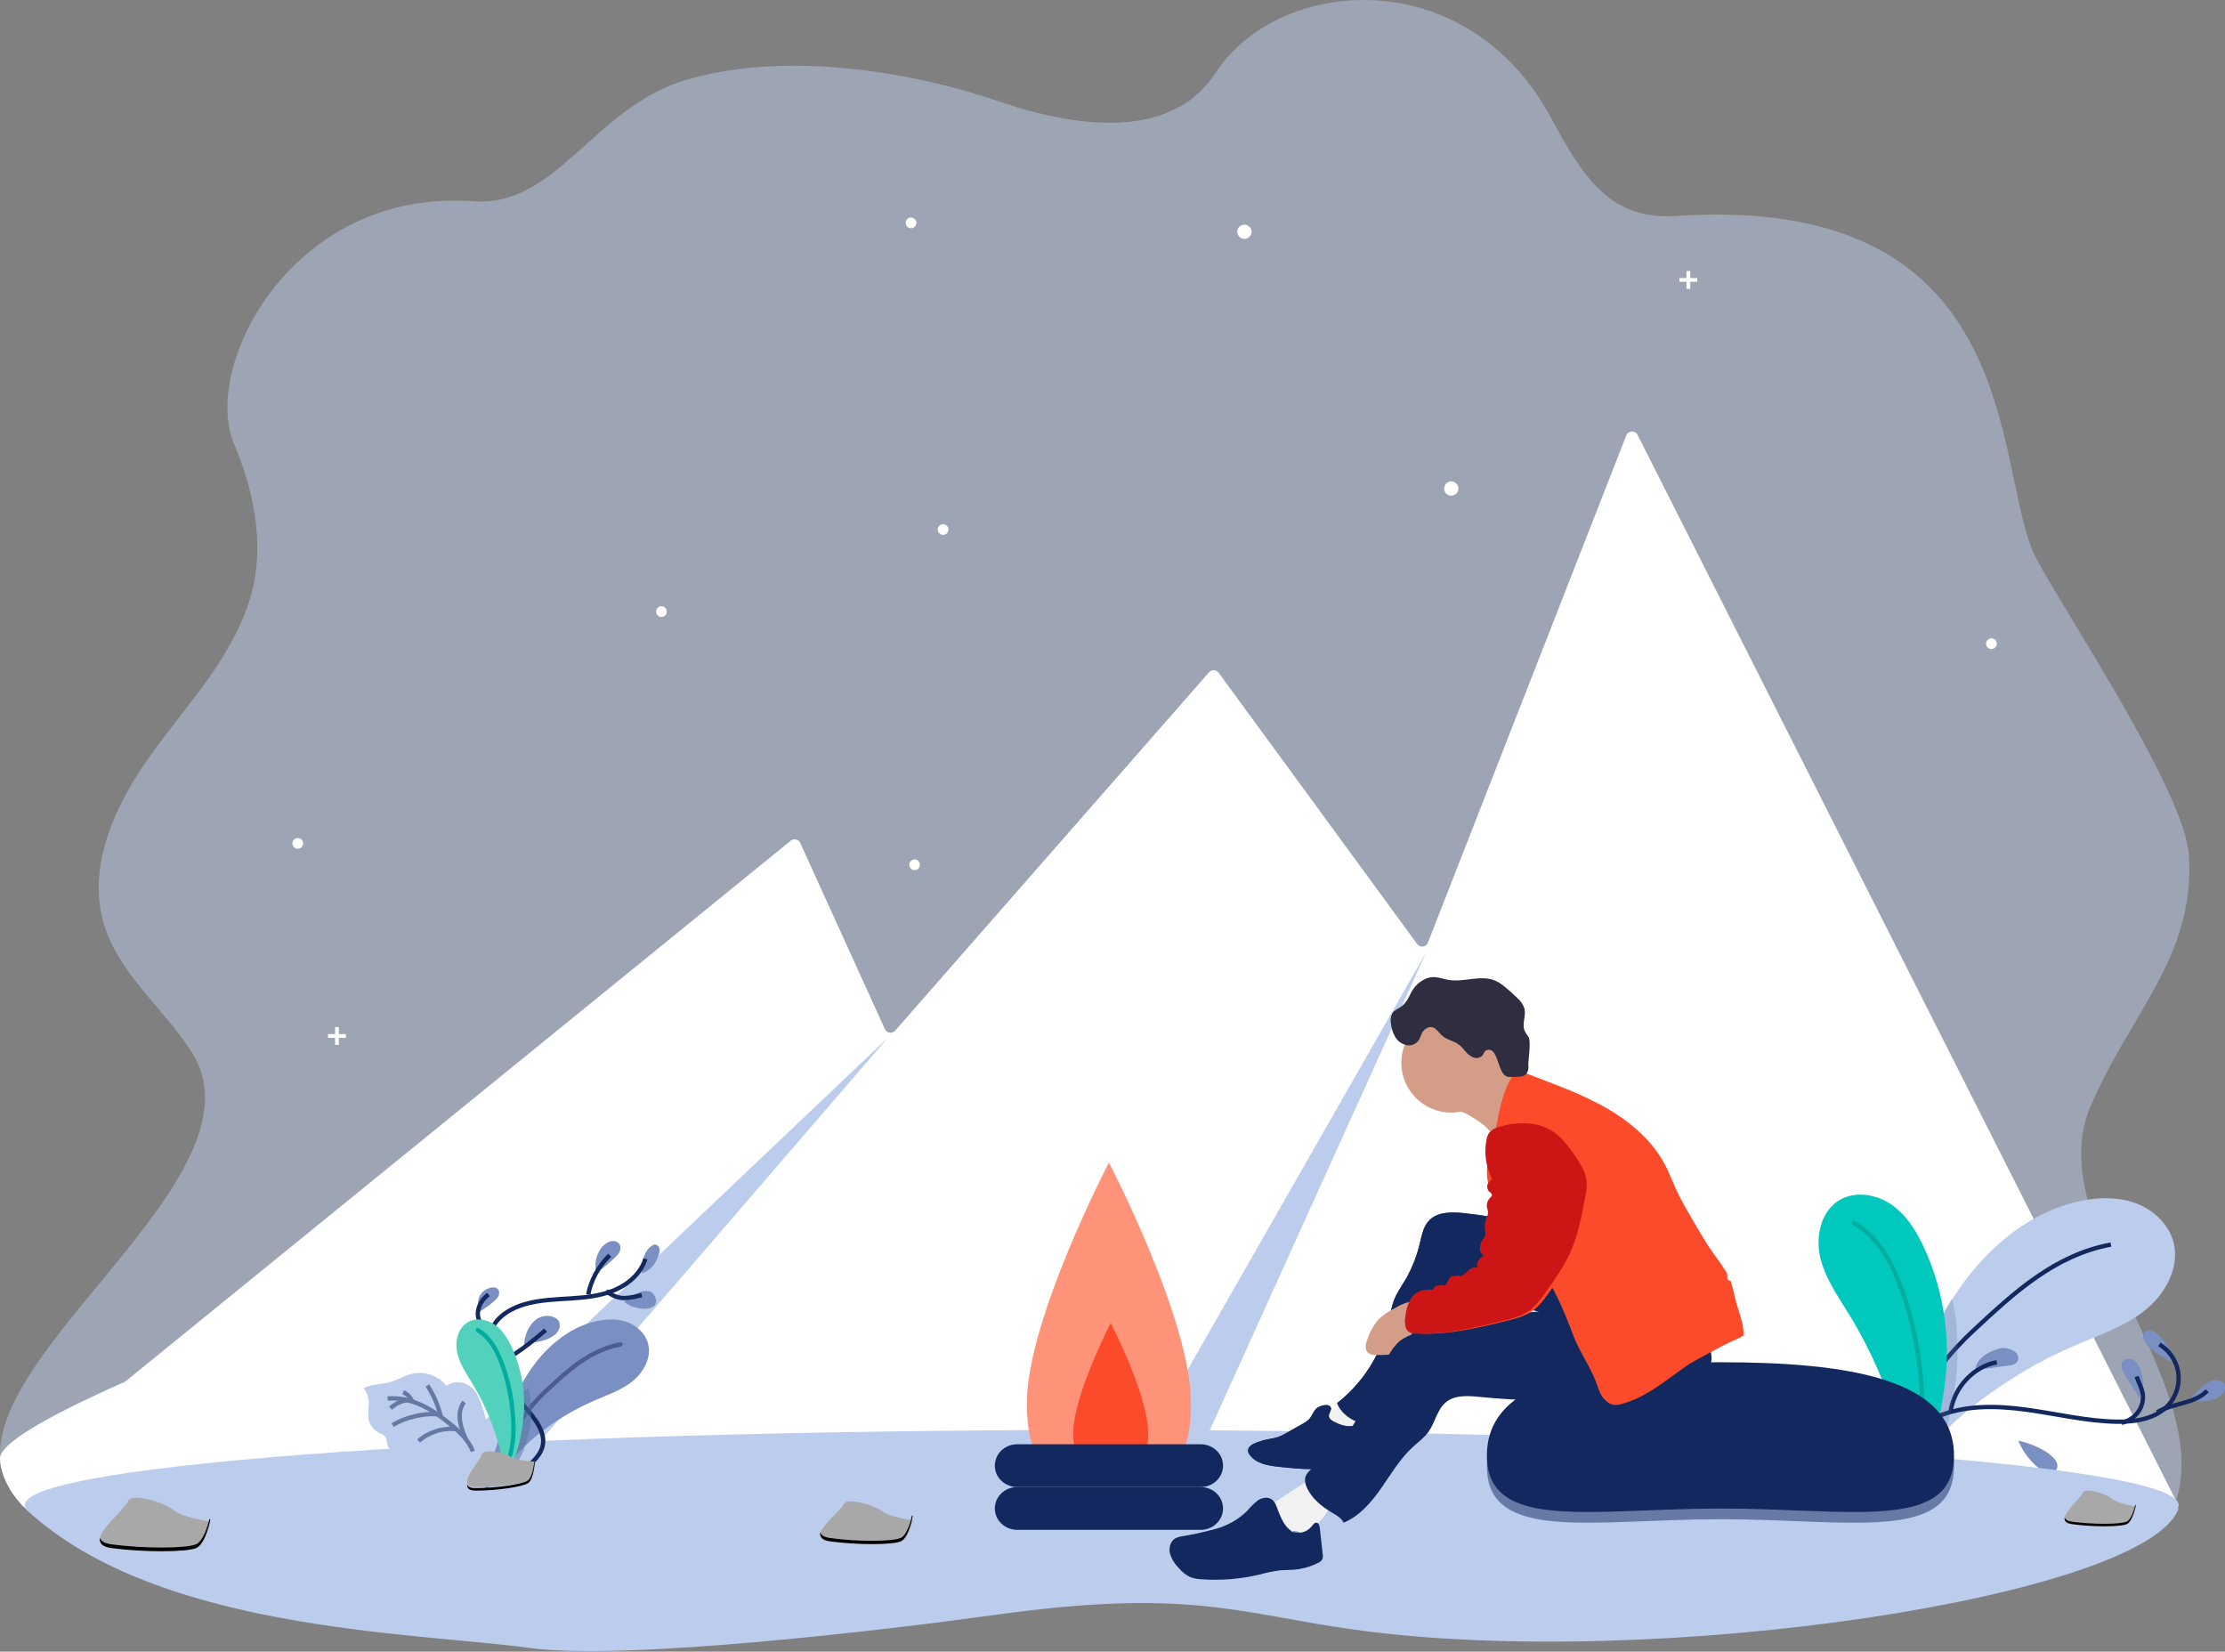 <?xml version="1.0" encoding="UTF-8"?>
<svg width="516px" height="383px" viewBox="0 0 516 383" version="1.1" xmlns="http://www.w3.org/2000/svg" xmlns:xlink="http://www.w3.org/1999/xlink">
    <rect x="0" y="0" width="516" height="383" fill="#808080" stroke="none"/>
    <!-- Generator: Sketch 55.2 (78181) - https://sketchapp.com -->
    <title>Group 170</title>
    <desc>Created with Sketch.</desc>
    <g id="Wireframes" stroke="none" stroke-width="1" fill="none" fill-rule="evenodd">
        <g id="UI---About-us" transform="translate(-824, -188)">
            <g id="Group-170" transform="translate(1082, 379.5) scale(-1, 1) translate(-1082, -379.5) translate(824, 188)">
                <path d="M511.038,348.962 C481.16,378.266 419.979,378.475 393.186,382.139 C370.841,385.195 309.313,377.828 285.388,374.496 C240.157,368.196 229.05,374.112 201.917,377.896 C131.905,387.661 17.961,370.113 10.75,349.788 L515.173,342.346 L511.038,348.962 Z" id="Fill-1" fill="#BCCCEC"></path>
                <path d="M11.653,348.962 C1.71,321.443 42.618,284.112 31.385,257.083 C22.234,235.063 6.952,222.223 8.36,198.462 C9.237,183.67 36.768,142.661 43.74,129.54 C54.103,110.039 44.917,44.571 127.477,50.079 C142.711,51.095 149.084,40.734 156.242,27.417 C175.837,-9.042 219.478,-5.529 234.116,16.921 C244.485,32.823 266.845,29.552 284.932,23.328 C302.734,17.203 333.066,11.319 357.225,18.638 C378.326,25.032 386.984,48.097 406.22,46.678 C448.182,43.583 469.336,84.879 461.736,102.889 C456.775,114.644 454.312,127.794 458.346,139.889 C462.788,153.211 472.934,163.758 481.135,175.21 C489.335,186.663 495.941,200.979 491.864,214.415 C488.375,225.911 477.969,233.865 471.509,244.031 C451.449,275.602 537.728,322.94 510.711,348.962" id="Fill-3" fill-opacity="0.478" fill="#BCCCEC"></path>
                <path d="M516,338.212 C516,343.173 511.038,350.615 507.731,350.615 C504.423,350.615 506.756,351.116 506.077,351.442 C487.829,360.198 450.192,339.038 435.016,347.068 C429.901,349.771 404.806,353.188 399.332,355.071 C367.117,366.204 357.929,364.076 329.607,358.198 C309.742,354.071 289.799,359.585 269.528,358.658 C263.746,358.399 258.192,357.398 252.399,357.399 C243.466,357.411 224.805,357.548 215.875,358.198 C158.007,362.432 100.295,355.071 47.211,344.344 C46.761,344.253 10.541,349.598 10.748,349.193 L136.242,100.829 C136.807,99.739 138.4,99.822 138.847,100.966 L174.164,191.256 L184.852,218.59 C185.262,219.639 186.676,219.822 187.342,218.911 L217.878,177.187 L233.384,155.999 C233.925,155.261 235.015,155.213 235.619,155.902 L308.402,238.994 C309.087,239.775 310.354,239.59 310.784,238.645 L330.417,195.47 C330.804,194.618 331.897,194.363 332.625,194.954 L478.779,313.725 L487.011,320.41 C506.337,328.97 516,334.904 516,338.212 Z" id="Fill-5" fill="#FFFFFF"></path>
                <path d="M80.616,349.788 C77.196,345.881 74.039,341.906 70.716,338.077 C68.562,335.592 66.34,333.166 63.923,330.866 C62.725,329.717 61.488,328.606 60.182,327.524 C52.464,321.152 43.849,315.862 34.641,311.924 C29.086,309.547 23.22,307.589 18.504,303.799 C13.787,300.018 10.396,293.802 11.965,287.966 C13.105,283.756 16.681,280.483 20.784,278.982 C24.876,277.491 29.418,277.608 33.676,278.524 C45.564,281.087 55.494,289.632 62.247,299.736 C62.365,299.911 62.491,300.096 62.608,300.281 C67.558,307.833 71.018,316.232 74.029,324.787 C74.994,327.534 75.91,330.301 76.816,333.059 C78.18,337.18 82.37,345.706 80.616,349.788" id="Fill-7" fill="#BCCCEC"></path>
                <path d="M26.462,288.596 C39.547,291.069 48.81,299.655 58.516,308.696 C68.222,317.739 75.261,329.557 78.558,342.346" id="Stroke-9" stroke="#12285E"></path>
                <path d="M57.885,317.495 C57.331,317.739 52.275,316.891 50.394,316.695 C49.864,316.64 49.323,316.576 48.849,316.334 C48.376,316.093 47.979,315.636 47.963,315.108 C47.943,314.452 48.09,313.714 49.142,313.186 C50.974,312.266 51.915,312.543 53.273,313.007 C57.764,314.543 57.885,317.495 57.885,317.495" id="Fill-11" fill="#7A90C2"></path>
                <path d="M41.551,341.313 C40.805,341.585 39.879,341.657 39.307,341.098 C38.818,340.621 38.761,339.813 39.009,339.172 C39.258,338.53 39.754,338.025 40.268,337.576 C42.203,335.881 45.457,334.577 47.962,334.077 C47.962,334.077 46.914,336.349 46.15,337.316 C44.869,338.936 43.473,340.613 41.551,341.313 Z" id="Fill-13" fill="#7A90C2"></path>
                <path d="M23.286,318.736 C23.765,317.879 24.241,316.823 23.816,315.935 C23.39,315.045 22.193,314.839 21.355,315.287 C20.516,315.735 19.972,316.642 19.623,317.569 C18.15,321.496 19.836,324.154 19.836,324.154 C19.836,324.154 22.752,319.69 23.286,318.736" id="Fill-15" fill="#7A90C2"></path>
                <path d="M19.01,310.028 C19.051,309.622 18.962,309.178 18.655,308.897 C18.142,308.426 17.497,308.094 16.133,309.091 C11.815,312.246 12.435,315.885 12.435,315.885 C12.435,315.885 16.832,313.357 17.819,312.218 C18.376,311.575 18.924,310.86 19.01,310.028 Z" id="Fill-17" fill="#7A90C2"></path>
                <path d="M8.269,324.426 C6.434,325.146 4.174,325.192 2.368,324.406 C1.686,324.11 1.012,323.744 0.541,323.182 C0.071,322.619 -0.16,321.821 0.124,321.151 C0.469,320.333 1.489,319.935 2.394,320.034 C3.3,320.134 4.106,320.627 4.83,321.163 C5.796,321.877 8.269,324.426 8.269,324.426" id="Fill-19" fill="#7A90C2"></path>
                <path d="M78.554,344.827 C78.728,337.722 73.362,331.36 66.888,328.568 C60.414,325.775 53.072,325.933 46.095,326.885 C39.119,327.838 32.214,329.538 25.176,329.675 C20.762,329.762 15.901,329.009 12.99,325.657 C11.24,323.641 10.437,320.82 10.862,318.173 C11.286,315.527 12.93,313.106 15.221,311.75" id="Stroke-21" stroke="#12285E"></path>
                <path d="M4.135,322.5 C6.949,325.523 12.273,325.39 15.712,327.462" id="Stroke-23" stroke="#12285E"></path>
                <path d="M20.501,319.192 C20.074,320.465 19.378,321.671 19.118,322.978 C18.571,325.741 20.302,329.055 23.981,329.942" id="Stroke-25" stroke="#12285E"></path>
                <path d="M63.673,327.462 C62.887,321.78 58.342,316.884 52.923,315.885" id="Stroke-29" stroke="#12285E"></path>
                <path d="M71.364,342.346 C68.19,341.615 65.989,336.638 64.54,331.218 C63.12,325.952 62.415,320.253 62.196,317.625 C61.767,312.08 62.119,306.458 63.254,301 C68.095,308.46 71.478,316.759 74.423,325.211 C73.413,328.243 72.546,331.314 71.831,334.414 C71.526,335.733 71.288,337.032 71.183,338.342 C71.078,339.67 71.116,340.999 71.364,342.346 Z" id="Fill-31" fill-opacity="0.25" fill="#5275A0"></path>
                <path d="M93.9,291.458 C92.792,296.309 89.825,300.499 87.213,304.75 C85.833,306.99 84.548,309.292 83.346,311.624 C79.501,319.086 76.564,327.011 74.631,335.165 C73.994,337.837 73.639,340.459 74.151,343.173 C67.693,341.718 65.122,323.595 64.684,318.208 C63.91,308.507 65.582,298.569 69.626,289.683 C71.392,285.782 73.67,281.953 77.181,279.456 C80.681,276.958 85.645,276.081 89.354,278.258 C91.591,279.569 93.022,281.746 93.723,284.224 C94.401,286.535 94.433,289.116 93.9,291.458" id="Fill-33" fill="#01C8BC"></path>
                <path d="M72.283,338.212 C68.186,328.193 70.675,306.987 77.249,293.659 C79.229,289.644 82.048,285.878 86,283.635" id="Stroke-35" stroke="#00AD9F" stroke-linecap="round" stroke-linejoin="round"></path>
                <path d="M267.923,365.5 C262.15,365.239 256.371,365.11 250.587,365.112 L185.231,220.788 L267.923,365.5 Z" id="Fill-37" fill="#BCCCEC"></path>
                <path d="M430.827,355.277 C425.695,357.991 420.359,360.303 414.869,362.192 L310.096,240.635 L430.827,355.277 Z" id="Fill-39" fill="#BCCCEC"></path>
                <path d="M227.404,52.096 C228.317,52.096 229.058,52.837 229.058,53.75 C229.058,54.663 228.317,55.404 227.404,55.404 C226.49,55.404 225.75,54.663 225.75,53.75 C225.75,52.837 226.49,52.096 227.404,52.096" id="Fill-41" fill="#FFFFFF"></path>
                <path d="M179.442,111.635 C180.356,111.635 181.096,112.375 181.096,113.288 C181.096,114.202 180.356,114.942 179.442,114.942 C178.529,114.942 177.788,114.202 177.788,113.288 C177.788,112.375 178.529,111.635 179.442,111.635" id="Fill-43" fill="#FFFFFF"></path>
                <path d="M297.279,121.558 C297.964,121.558 298.519,122.113 298.519,122.798 C298.519,123.483 297.964,124.038 297.279,124.038 C296.594,124.038 296.038,123.483 296.038,122.798 C296.038,122.113 296.594,121.558 297.279,121.558" id="Fill-45" fill="#FFFFFF"></path>
                <path d="M54.163,148.019 C54.848,148.019 55.404,148.574 55.404,149.26 C55.404,149.944 54.848,150.5 54.163,150.5 C53.479,150.5 52.923,149.944 52.923,149.26 C52.923,148.574 53.479,148.019 54.163,148.019" id="Fill-47" fill="#FFFFFF"></path>
                <path d="M304.721,50.442 C305.406,50.442 305.962,50.997 305.962,51.683 C305.962,52.367 305.406,52.923 304.721,52.923 C304.036,52.923 303.481,52.367 303.481,51.683 C303.481,50.997 304.036,50.442 304.721,50.442" id="Fill-49" fill="#FFFFFF"></path>
                <path d="M362.606,140.577 C363.29,140.577 363.846,141.133 363.846,141.817 C363.846,142.502 363.29,143.058 362.606,143.058 C361.921,143.058 361.365,142.502 361.365,141.817 C361.365,141.133 361.921,140.577 362.606,140.577" id="Fill-51" fill="#FFFFFF"></path>
                <path d="M303.894,199.288 C304.579,199.288 305.135,199.844 305.135,200.529 C305.135,201.214 304.579,201.769 303.894,201.769 C303.21,201.769 302.654,201.214 302.654,200.529 C302.654,199.844 303.21,199.288 303.894,199.288" id="Fill-51-Copy" fill="#FFFFFF"></path>
                <path d="M446.952,194.327 C447.637,194.327 448.192,194.883 448.192,195.567 C448.192,196.252 447.637,196.808 446.952,196.808 C446.267,196.808 445.712,196.252 445.712,195.567 C445.712,194.883 446.267,194.327 446.952,194.327" id="Fill-53" fill="#FFFFFF"></path>
                <polygon id="Fill-55" fill="#FFFFFF" points="126.519 64.476 124.889 64.476 124.889 62.846 124.015 62.846 124.015 64.476 122.385 64.476 122.385 65.351 124.015 65.351 124.015 66.981 124.889 66.981 124.889 65.351 126.519 65.351"></polygon>
                <polygon id="Fill-57" fill="#FFFFFF" points="439.923 239.785 438.293 239.785 438.293 238.154 437.419 238.154 437.419 239.785 435.788 239.785 435.788 240.659 437.419 240.659 437.419 242.288 438.293 242.288 438.293 240.659 439.923 240.659"></polygon>
                <path d="M260.481,331.596 C398.404,331.596 510.212,339.371 510.212,348.962 C510.212,358.552 398.404,366.327 260.481,366.327 C122.559,366.327 10.75,358.552 10.75,348.962 C10.75,339.371 122.559,331.596 260.481,331.596 L507.731,348.135" id="Fill-59" fill="#BCCCEC"></path>
                <path d="M277.846,325.272 C277.846,344.497 269.331,339.196 258.827,339.196 C248.323,339.196 239.808,344.497 239.808,325.272 C239.808,306.047 258.827,269.577 258.827,269.577 C258.827,269.577 277.846,306.047 277.846,325.272" id="Fill-61" fill="#FF9379"></path>
                <path d="M267.096,332.343 C267.096,341.163 263.209,338.731 258.413,338.731 C253.618,338.731 249.731,341.163 249.731,332.343 C249.731,323.522 258.413,306.788 258.413,306.788 C258.413,306.788 267.096,323.522 267.096,332.343" id="Fill-63" fill="#FC4B2A"></path>
                <path d="M237.543,344.827 L280.111,344.827 C282.971,344.827 285.288,347.048 285.288,349.788 C285.288,352.529 282.971,354.75 280.111,354.75 L237.543,354.75 C234.683,354.75 232.365,352.529 232.365,349.788 C232.365,347.048 234.683,344.827 237.543,344.827" id="Fill-65" fill="#12285E"></path>
                <path d="M237.543,334.904 L280.111,334.904 C282.971,334.904 285.288,337.125 285.288,339.865 C285.288,342.606 282.971,344.827 280.111,344.827 L237.543,344.827 C234.683,344.827 232.365,342.606 232.365,339.865 C232.365,337.125 234.683,334.904 237.543,334.904" id="Fill-67" fill="#12285E"></path>
                <path d="M64.5,337.387 C64.5,337.387 70.723,337.199 72.598,335.884 C74.473,334.57 82.17,332.999 82.634,335.108 C83.1,337.217 91.986,345.596 84.961,345.652 C77.936,345.708 68.638,344.574 66.766,343.452 C64.894,342.329 64.5,337.387 64.5,337.387" id="Fill-69" fill="#A8A8A8"></path>
                <path d="M85.088,344.092 C78.062,344.147 68.763,343.014 66.891,341.893 C65.466,341.038 64.897,337.972 64.707,336.558 C64.576,336.563 64.5,336.565 64.5,336.565 C64.5,336.565 64.894,341.505 66.766,342.626 C68.637,343.749 77.937,344.881 84.962,344.825 C86.99,344.809 87.691,344.1 87.652,343.048 C87.371,343.683 86.597,344.08 85.088,344.092" id="Fill-71" fill="#000000"></path>
                <path d="M467.212,352.838 C467.212,352.838 473.84,351.853 475.673,350.222 C477.505,348.592 485.529,345.956 486.303,348.133 C487.077,350.31 497.678,358.072 490.174,359.018 C482.669,359.963 472.579,359.934 470.43,358.981 C468.282,358.026 467.212,352.838 467.212,352.838" id="Fill-73" fill="#A8A8A8"></path>
                <path d="M490.213,358.108 C482.709,359.127 472.617,359.096 470.468,358.069 C468.831,357.286 467.822,353.86 467.433,352.269 C467.293,352.294 467.212,352.307 467.212,352.307 C467.212,352.307 468.282,357.896 470.43,358.924 C472.579,359.952 482.67,359.982 490.175,358.964 C492.341,358.67 492.997,357.764 492.818,356.567 C492.6,357.331 491.825,357.89 490.213,358.108" id="Fill-75" fill="#000000"></path>
                <path d="M304.308,352.559 C304.308,352.559 309.867,351.77 311.404,350.466 C312.941,349.161 319.671,347.054 320.32,348.795 C320.969,350.537 329.86,356.746 323.566,357.502 C317.272,358.259 308.809,358.236 307.007,357.473 C305.205,356.71 304.308,352.559 304.308,352.559" id="Fill-77" fill="#A8A8A8"></path>
                <path d="M323.599,356.633 C317.305,357.538 308.841,357.51 307.039,356.597 C305.666,355.902 304.819,352.856 304.493,351.442 C304.376,351.464 304.308,351.476 304.308,351.476 C304.308,351.476 305.205,356.444 307.007,357.358 C308.81,358.271 317.273,358.298 323.567,357.393 C325.384,357.132 325.934,356.326 325.784,355.263 C325.601,355.942 324.952,356.439 323.599,356.633" id="Fill-79" fill="#000000"></path>
                <path d="M20.673,349.341 C20.673,349.341 24.949,348.684 26.132,347.597 C27.314,346.51 32.491,344.753 32.99,346.204 C33.489,347.656 40.329,352.83 35.487,353.461 C30.646,354.091 24.136,354.072 22.75,353.435 C21.364,352.799 20.673,349.341 20.673,349.341" id="Fill-81" fill="#A8A8A8"></path>
                <path d="M35.513,352.855 C30.67,353.533 24.16,353.513 22.774,352.828 C21.718,352.306 21.066,350.022 20.815,348.962 C20.725,348.977 20.673,348.986 20.673,348.986 C20.673,348.986 21.363,352.713 22.749,353.398 C24.135,354.083 30.646,354.104 35.489,353.425 C36.886,353.229 37.309,352.625 37.193,351.827 C37.053,352.336 36.553,352.709 35.513,352.855" id="Fill-83" fill="#000000"></path>
                <path d="M171.173,340.013 C171.173,357.793 146.742,352.293 116.828,352.293 C86.915,352.293 62.846,357.793 62.846,340.013 C62.846,322.233 87.274,318.365 117.188,318.365 C147.101,318.365 171.173,322.233 171.173,340.013" id="Fill-85" fill-opacity="0.5" fill="#12285E"></path>
                <path d="M171.173,337.532 C171.173,355.312 146.742,349.812 116.828,349.812 C86.915,349.812 62.846,355.312 62.846,337.532 C62.846,319.752 87.274,315.885 117.188,315.885 C147.101,315.885 171.173,319.752 171.173,337.532" id="Fill-87" fill="#12285E"></path>
                <path d="M176.249,258.136 C174.782,258.877 173.388,259.749 172.084,260.743 C170.774,261.744 169.772,263.085 169.188,264.615 C168.454,262.919 167.855,261.169 167.395,259.381 C166.361,256.172 165.137,253.025 163.731,249.958 C166.04,249.089 168.041,247.573 169.49,245.596 C172.322,248.382 175.235,251.287 176.644,254.98 C176.887,255.618 177.593,256.295 177.757,256.866 C177.989,257.672 176.868,257.8 176.249,258.136" id="Fill-89" fill="#D39D88"></path>
                <path d="M202.025,325.148 C205.099,326.02 207.965,327.4 210.477,329.215 C210.666,329.322 210.804,329.489 210.861,329.683 C210.925,330.121 210.275,330.3 209.804,330.422 C208.416,330.781 207.53,331.953 206.508,332.87 C205.486,333.788 203.845,334.508 202.653,333.775 C202.34,333.56 202.066,333.301 201.843,333.008 L196.808,327.097 C198.515,326.238 200.31,325.53 202.168,324.981" id="Fill-91" fill="#F1F1F1"></path>
                <path d="M210.794,326.676 C211.462,327.375 211.753,328.381 212.409,329.093 C212.85,329.525 213.354,329.883 213.903,330.156 L217.767,332.336 C218.361,332.696 218.986,332.998 219.634,333.24 C220.362,333.448 221.103,333.607 221.851,333.715 C222.922,333.921 223.97,334.237 224.978,334.66 C225.736,334.978 226.58,335.528 226.577,336.367 C226.546,336.776 226.383,337.164 226.114,337.469 C224.59,339.436 221.893,339.872 219.456,340.136 C214.182,340.708 208.784,341.136 203.628,339.862 C202.622,339.672 201.67,339.25 200.846,338.627 C199.29,337.306 198.98,334.898 199.561,332.915 C199.725,332.154 200.165,331.485 200.79,331.041 C201.607,330.562 202.624,330.785 203.563,330.71 C204.561,330.571 205.528,330.255 206.421,329.777 C207.011,329.504 207.69,329.153 207.817,328.434 C207.934,327.768 207.169,327.099 207.33,326.504 C207.687,325.183 210.178,326.032 210.794,326.676" id="Fill-93" fill="#575A89"></path>
                <path d="M210.794,326.676 C211.462,327.375 211.753,328.381 212.409,329.093 C212.85,329.525 213.354,329.883 213.903,330.156 L217.767,332.336 C218.361,332.696 218.986,332.998 219.634,333.24 C220.362,333.448 221.103,333.607 221.851,333.715 C222.922,333.921 223.97,334.237 224.978,334.66 C225.736,334.978 226.58,335.528 226.577,336.367 C226.546,336.776 226.383,337.164 226.114,337.469 C224.59,339.436 221.893,339.872 219.456,340.136 C214.182,340.708 208.784,341.136 203.628,339.862 C202.622,339.672 201.67,339.25 200.846,338.627 C199.29,337.306 198.98,334.898 199.561,332.915 C199.725,332.154 200.165,331.485 200.79,331.041 C201.607,330.562 202.624,330.785 203.563,330.71 C204.561,330.571 205.528,330.255 206.421,329.777 C207.011,329.504 207.69,329.153 207.817,328.434 C207.934,327.768 207.169,327.099 207.33,326.504 C207.687,325.183 210.178,326.032 210.794,326.676" id="Fill-95" fill="#12285E"></path>
                <path d="M219.572,347.822 C220.104,348.177 220.635,348.534 221.165,348.891 C221.654,349.155 222.056,349.558 222.324,350.051 C222.669,350.875 222.202,351.809 221.682,352.534 C220.123,354.7 217.994,356.375 215.541,357.369 C214.69,357.729 213.791,357.955 212.874,358.045 C212.664,358.077 212.449,358.049 212.254,357.965 C211.768,357.705 211.838,356.999 211.832,356.441 C211.815,354.822 210.612,353.507 209.529,352.318 C208.448,351.129 207.345,349.665 207.593,348.065 C207.818,347.123 208.293,346.262 208.966,345.576 C209.565,344.812 210.268,344.138 211.054,343.575 C212.179,342.827 212.576,343.23 213.635,343.915 C215.623,345.203 217.603,346.505 219.572,347.822" id="Fill-97" fill="#F1F1F1"></path>
                <path d="M214.471,355.25 C215.352,355.48 216.286,355.263 216.986,354.666 C217.672,354.071 218.228,353.333 218.619,352.502 C219.008,351.762 219.345,350.996 219.63,350.208 C219.964,349.284 220.273,348.264 221.06,347.705 C222.014,347.026 223.356,347.291 224.326,347.946 C225.239,348.681 226.078,349.509 226.83,350.419 C228.843,352.354 231.283,353.753 233.94,354.496 C236.585,355.232 239.267,355.823 241.973,356.266 C242.514,356.34 243.037,356.514 243.519,356.778 C244.606,357.463 244.97,358.989 244.667,360.265 C244.283,361.523 243.594,362.661 242.665,363.569 C241.934,364.463 241.027,365.187 240.005,365.693 C239.14,366.018 238.23,366.195 237.309,366.218 C232.853,366.531 228.375,366.169 224.02,365.146 C222.42,364.698 220.793,364.363 219.148,364.143 C218.146,364.052 217.137,364.081 216.133,364.011 C214.137,363.87 212.185,363.339 210.382,362.447 C209.943,362.282 209.572,361.965 209.334,361.55 C209.204,361.169 209.177,360.759 209.256,360.363 L209.922,354.355 C209.98,353.832 210.148,353.181 210.653,353.1 C211.133,353.023 211.483,353.529 211.784,353.922 C212.989,355.41 215.02,355.867 216.717,355.034" id="Fill-99" fill="#12285E"></path>
                <path d="M176.352,281.321 C179.278,280.996 182.671,280.941 184.65,283.092 C185.863,284.411 186.232,286.258 186.652,287.99 C187.308,290.898 188.375,293.701 189.822,296.317 C190.753,297.938 191.881,299.458 192.595,301.182 C193.326,302.949 193.596,304.862 194.024,306.723 C195.739,314.079 199.926,320.646 205.904,325.359 C204.849,328.189 201.795,329.807 198.826,330.53 C197.531,331.073 196.027,330.668 195.189,329.553 C193.8,328.074 192.506,326.511 191.314,324.873 C187.034,319.235 182.688,313.48 180.357,306.823 C179.539,304.488 178.721,301.761 176.418,300.785 C175.106,300.229 173.605,300.402 172.195,300.638 C169.047,301.165 165.949,301.949 162.932,302.984 C159.716,304.087 156.033,305.445 153.09,303.756 C151.328,302.747 150.28,300.806 149.894,298.834 C149.602,296.842 149.6,294.82 149.885,292.827 C149.905,291.926 150.125,291.039 150.528,290.23 C150.935,289.625 151.458,289.104 152.067,288.695 C154.695,286.726 157.619,285.172 160.732,284.091 C163.706,283.057 166.902,282.707 170.005,282.196 C172.113,281.849 174.228,281.557 176.352,281.321" id="Fill-101" fill="#575A89"></path>
                <path d="M176.352,281.321 C179.278,280.996 182.671,280.941 184.65,283.092 C185.863,284.411 186.232,286.258 186.652,287.99 C187.308,290.898 188.375,293.701 189.822,296.317 C190.753,297.938 191.881,299.458 192.595,301.182 C193.326,302.949 193.596,304.862 194.024,306.723 C195.739,314.079 199.926,320.646 205.904,325.359 C204.849,328.189 201.795,329.807 198.826,330.53 C197.531,331.073 196.027,330.668 195.189,329.553 C193.8,328.074 192.506,326.511 191.314,324.873 C187.034,319.235 182.688,313.48 180.357,306.823 C179.539,304.488 178.721,301.761 176.418,300.785 C175.106,300.229 173.605,300.402 172.195,300.638 C169.047,301.165 165.949,301.949 162.932,302.984 C159.716,304.087 156.033,305.445 153.09,303.756 C151.328,302.747 150.28,300.806 149.894,298.834 C149.602,296.842 149.6,294.82 149.885,292.827 C149.905,291.926 150.125,291.039 150.528,290.23 C150.935,289.625 151.458,289.104 152.067,288.695 C154.695,286.726 157.619,285.172 160.732,284.091 C163.706,283.057 166.902,282.707 170.005,282.196 C172.113,281.849 174.228,281.557 176.352,281.321" id="Fill-103" fill="#12285E"></path>
                <path d="M192.604,303.374 C193.965,304.051 195.216,304.927 196.313,305.971 C197.445,307.287 198.305,308.808 198.845,310.45 C199.086,310.997 199.234,311.581 199.283,312.176 C199.328,312.779 199.088,313.371 198.634,313.778 C198.09,314.122 197.445,314.277 196.802,314.219 C195.951,314.226 195.1,314.204 194.25,314.153 C193.733,314.149 193.221,314.054 192.738,313.871 C192.296,313.649 191.898,313.351 191.561,312.992 C190.065,311.622 188.84,309.991 187.946,308.18 C187.331,306.841 186.316,303.753 187.286,302.359 C188.285,300.923 191.548,302.783 192.604,303.374" id="Fill-105" fill="#D39D88"></path>
                <path d="M151.332,302.654 C155.654,304.031 160.255,304.189 164.774,304.609 C172.375,305.316 179.884,306.793 187.184,309.016 C188.708,309.386 190.144,310.051 191.409,310.975 C192.386,311.873 193.213,312.92 193.86,314.076 C195.048,315.877 196.123,317.748 197.08,319.679 C197.901,321.425 198.527,323.254 199.291,325.025 C201.857,330.955 205.915,336.126 211.073,340.041 C212.015,340.755 213.065,341.531 213.308,342.685 C213.416,343.427 213.294,344.185 212.959,344.857 C211.844,347.439 209.531,349.318 207.104,350.755 C206.06,351.374 204.913,352.001 204.399,353.096 C200.71,351.581 197.968,348.35 195.685,345.093 C193.403,341.835 191.378,338.335 188.452,335.633 C187.164,334.444 185.7,333.407 184.686,331.978 C183.139,329.796 182.721,326.812 180.638,325.128 C178.541,323.431 175.532,323.663 172.842,323.925 C159.065,325.267 145.183,325.117 131.438,323.479 C128.58,323.138 125.645,322.704 123.17,321.243 C120.695,319.782 118.768,317.041 119.118,314.199 C119.446,311.539 121.673,309.43 124.156,308.388 C126.638,307.347 129.382,307.16 132.058,306.86 C138.628,306.223 145.097,304.81 151.332,302.654" id="Fill-107" fill="#12285E"></path>
                <path d="M111.761,307.892 C112.103,305.633 112.99,303.493 113.546,301.276 C113.824,299.881 114.178,298.501 114.603,297.143 C114.617,297.105 114.633,297.067 114.648,297.029 C114.934,297.005 115.194,296.857 115.36,296.625 C115.436,296.427 115.457,296.213 115.421,296.004 C115.41,295.783 115.416,295.561 115.441,295.341 C116.35,293.831 117.345,292.371 118.419,290.97 C120.304,288.327 121.936,285.518 123.565,282.714 C124.9,280.415 126.238,278.112 127.344,275.697 C128.173,273.885 128.87,272.013 129.787,270.244 C133.05,263.945 138.914,259.307 145.222,255.973 C151.271,252.775 157.813,250.619 164.174,248.077 C164.337,248.235 164.486,248.409 164.617,248.595 C168.055,253.245 168.425,259.358 169.84,264.947 C170.41,267.204 171.174,269.453 171.173,271.78 C171.171,275.214 169.513,278.409 167.865,281.431 C166.392,284.319 164.653,287.067 162.67,289.639 C161.696,290.831 160.625,291.942 159.646,293.13 C155.636,297.997 153.32,303.982 151.069,309.854 C149.766,313.255 147.636,316.27 146.204,319.619 C145.653,320.906 145.335,322.293 144.643,323.511 C143.952,324.73 142.749,325.802 141.337,325.808 C140.924,325.797 140.513,325.733 140.117,325.618 C135.007,324.317 130.727,320.97 126.48,317.87 C125.722,317.317 124.96,316.768 124.164,316.269 C123.362,315.765 122.527,315.313 121.693,314.861 C121.061,314.518 120.43,314.175 119.798,313.832 C117.727,312.709 115.654,311.584 113.496,310.635 C112.848,310.376 112.225,310.06 111.635,309.688 C111.629,309.087 111.671,308.487 111.761,307.892" id="Fill-109" fill="#FC4B2A"></path>
                <path d="M179.443,234.846 C185.836,234.846 191.019,240.03 191.019,246.423 C191.019,252.817 185.836,258 179.443,258 C173.049,258 167.865,252.817 167.865,246.423 C167.865,240.03 173.049,234.846 179.443,234.846" id="Fill-111" fill="#D39D88"></path>
                <path d="M186.86,241.027 C187.44,242.033 188.592,242.571 189.742,242.373 C190.871,242.147 191.85,241.454 192.432,240.466 C193.001,239.484 193.341,238.388 193.429,237.258 C193.613,236.382 193.437,235.469 192.941,234.722 C192.505,234.302 192.003,233.953 191.457,233.69 C190.703,233.222 190.07,232.586 189.608,231.83 C189.28,231.293 189.045,230.705 188.751,230.148 C187.686,228.139 185.615,226.505 183.331,226.579 C182.233,226.616 181.188,227.03 180.107,227.218 C176.478,227.85 172.534,225.943 169.168,227.43 C168.34,227.831 167.57,228.341 166.88,228.947 C165.932,229.724 165.021,230.542 164.147,231.402 C163.388,232.045 162.813,232.875 162.481,233.81 C162.024,235.517 163.111,237.424 162.419,239.05 C162.183,239.516 161.9,239.957 161.576,240.367 C160.812,241.48 161.642,245.825 161.558,247.169 C161.46,247.828 161.628,248.498 162.026,249.033 C162.578,249.644 163.506,249.698 164.333,249.707 L165.852,249.726 C166.08,249.742 166.308,249.718 166.527,249.657 C166.825,249.525 167.087,249.324 167.291,249.071 C168.555,247.748 168.829,243.421 170.665,243.436 C170.944,243.421 171.22,243.492 171.457,243.64 C171.789,243.883 171.887,244.327 172.123,244.664 C172.676,245.313 173.592,245.525 174.377,245.187 C175.136,244.839 175.795,244.31 176.297,243.646 C176.797,242.984 177.403,242.408 178.092,241.942 C179.07,241.375 180.175,241.128 181.128,240.488 C181.923,239.952 182.376,239.175 183.09,238.584 C183.677,238.08 184.531,238.033 185.171,238.468 C186.297,239.051 186.347,240.009 186.86,241.027" id="Fill-113" fill="#2F2E41"></path>
                <path d="M159.394,260.666 C162.123,260.278 164.904,260.502 167.536,261.322 C168.414,261.523 169.208,261.996 169.805,262.673 C170.145,263.186 170.365,263.768 170.452,264.377 C170.988,267.18 170.644,270.081 169.466,272.679 C169.296,272.941 169.246,273.265 169.33,273.566 C169.449,273.747 169.604,273.901 169.785,274.018 C170.425,274.636 170.445,275.658 169.829,276.3 C169.785,276.346 169.738,276.39 169.687,276.431 C169.47,276.591 169.184,276.73 169.141,276.997 C169.094,277.288 169.368,277.517 169.58,277.72 C170.212,278.341 170.485,279.243 170.304,280.111 C170.19,280.456 170.111,280.811 170.07,281.171 C170.113,281.612 170.243,282.04 170.451,282.431 C170.806,283.314 170.927,284.273 170.803,285.217 C170.69,285.663 170.679,286.129 170.771,286.579 C170.899,286.877 171.073,287.153 171.287,287.397 C172.127,288.534 172.311,290.434 171.093,291.147 C172.162,291.696 172.764,292.866 172.594,294.059 C173.322,293.669 174.204,294.168 174.809,294.729 C175.416,295.29 176.035,295.976 176.858,296.018 C177.433,296.047 178.038,295.747 178.562,295.985 C179.359,296.345 179.332,297.641 180.115,298.029 C180.803,298.37 181.76,297.814 182.345,298.311 C182.549,298.484 182.653,298.751 182.85,298.931 C183.294,299.34 183.989,299.166 184.592,299.142 C186.045,299.183 187.367,299.993 188.068,301.272 C188.741,302.536 189.147,303.926 189.26,305.355 C189.414,306.132 189.399,306.932 189.215,307.703 C189.014,308.486 188.365,309.072 187.567,309.192 C180.396,309.658 173.32,307.933 166.338,306.228 C164.287,305.727 162.201,305.141 160.491,303.9 C158.936,302.773 157.794,301.178 156.68,299.613 C154.624,296.726 152.557,293.818 151.086,290.593 C149.194,286.441 148.35,281.9 147.522,277.411 C147.237,276.208 147.136,274.968 147.222,273.734 C147.47,272.291 148.02,270.917 148.836,269.703 C149.822,268.092 150.914,266.549 152.103,265.083 C153.909,262.762 156.505,261.19 159.394,260.666" id="Fill-115" fill="#FC4B2A"></path>
                <path d="M160.221,260.666 C162.95,260.277 165.731,260.501 168.363,261.323 C169.241,261.523 170.035,261.995 170.632,262.673 C170.972,263.185 171.192,263.767 171.279,264.377 C171.815,267.18 171.471,270.081 170.293,272.679 C170.123,272.941 170.073,273.265 170.157,273.567 C170.276,273.747 170.431,273.901 170.612,274.019 C171.252,274.636 171.272,275.658 170.657,276.3 C170.612,276.347 170.565,276.39 170.514,276.432 C170.297,276.591 170.011,276.729 169.968,276.997 C169.921,277.288 170.194,277.516 170.407,277.72 C171.039,278.341 171.312,279.243 171.131,280.112 C171.017,280.456 170.938,280.811 170.897,281.172 C170.941,281.613 171.07,282.04 171.278,282.432 C171.633,283.314 171.754,284.274 171.63,285.217 C171.517,285.662 171.506,286.128 171.598,286.579 C171.726,286.877 171.9,287.153 172.114,287.397 C172.954,288.533 173.138,290.434 171.92,291.147 C172.989,291.697 173.591,292.866 173.421,294.06 C174.149,293.669 175.031,294.168 175.636,294.729 C176.242,295.29 176.862,295.976 177.685,296.017 C178.26,296.046 178.865,295.748 179.389,295.984 C180.186,296.345 180.158,297.642 180.942,298.03 C181.629,298.37 182.587,297.814 183.172,298.311 C183.376,298.484 183.48,298.751 183.677,298.931 C184.121,299.34 184.816,299.166 185.418,299.142 C186.872,299.184 188.194,299.993 188.895,301.271 C189.568,302.536 189.974,303.926 190.087,305.355 C190.241,306.132 190.226,306.932 190.042,307.703 C189.841,308.485 189.192,309.072 188.394,309.192 C181.222,309.658 174.147,307.933 167.165,306.228 C165.114,305.727 163.028,305.141 161.318,303.9 C159.763,302.773 158.621,301.179 157.507,299.613 C155.451,296.726 153.384,293.818 151.913,290.593 C150.02,286.442 149.176,281.9 148.349,277.412 C148.064,276.208 147.963,274.968 148.049,273.734 C148.297,272.291 148.847,270.917 149.663,269.702 C150.649,268.092 151.741,266.549 152.93,265.083 C154.736,262.762 157.332,261.19 160.221,260.666" id="Fill-117" fill="#CD1516"></path>
                <path d="M403.307,345.654 C401.434,343.498 399.705,341.305 397.885,339.193 C396.706,337.821 395.489,336.483 394.166,335.214 C393.509,334.58 392.832,333.967 392.117,333.37 C387.89,329.855 383.173,326.935 378.131,324.764 C375.088,323.452 371.876,322.372 369.293,320.281 C366.71,318.195 364.853,314.765 365.712,311.545 C366.337,309.222 368.296,307.416 370.542,306.589 C372.783,305.766 375.27,305.83 377.602,306.336 C384.113,307.749 389.55,312.465 393.248,318.039 C393.312,318.136 393.382,318.238 393.446,318.339 C396.156,322.506 398.051,327.14 399.7,331.859 C400.228,333.376 400.73,334.903 401.227,336.424 C401.973,338.698 404.268,343.401 403.307,345.654" id="Fill-119" fill="#7A90C2"></path>
                <path d="M372.115,311.75 C379.178,313.082 384.177,317.705 389.414,322.574 C394.652,327.442 398.451,333.806 400.231,340.692" id="Stroke-121" stroke="#202B5D" opacity="0.504" stroke-linecap="round" stroke-linejoin="round"></path>
                <path d="M413.595,336.733 C416.341,337.117 419.087,337.708 421.857,337.557 C422.694,337.511 423.541,337.394 424.303,337.055 C425.066,336.718 425.739,336.134 426.027,335.373 C426.319,334.601 426.219,333.667 426.768,333.038 C427.131,332.624 427.696,332.444 428.192,332.189 C429.372,331.581 430.245,330.446 430.506,329.181 C430.786,327.823 430.388,326.418 430.481,325.035 C430.556,323.905 430.968,322.799 431.654,321.88 C429.701,320.919 427.372,321.039 425.278,320.41 C423.677,319.927 422.237,319.013 420.616,318.598 C417.659,317.84 414.28,318.981 412.458,321.351 C411.346,320.526 409.798,320.281 408.471,320.721 C407.059,321.188 405.829,322.248 405.216,323.559 C400.762,333.09 403.606,340.692 403.606,340.692 C403.606,340.692 412.548,336.585 413.595,336.733" id="Fill-123" fill="#BCCCEC"></path>
                <g id="Group-139" opacity="0.504" transform="translate(406.019, 320.846)" stroke="#12285E">
                    <path d="M0.307,15.696 C1.334,13.096 3.435,11.112 5.576,9.362 C7.663,7.654 9.868,6.069 12.307,4.953 C14.746,3.838 17.44,3.206 20.098,3.47" id="Stroke-125"></path>
                    <path d="M10.874,0.423 C9.491,2.489 8.298,5.233 7.754,7.674" id="Stroke-127"></path>
                    <path d="M8.562,7.103 C11.849,6.818 16.131,7.879 18.955,9.623" id="Stroke-129"></path>
                    <path d="M2.346,4.273 C4.644,7.144 2.472,11.657 1.899,12.962" id="Stroke-131"></path>
                    <path d="M4.163,10.57 C7.282,10.131 10.807,11.397 12.893,13.315" id="Stroke-133"></path>
                    <path d="M16.479,1.99 C15.357,2.481 14.66,3.411 14.364,4.154" id="Stroke-135"></path>
                    <path d="M15.331,3.875 C16.655,3.891 18.114,4.519 19.408,5.707" id="Stroke-137"></path>
                </g>
                <path d="M363.119,290.609 C362.958,290.056 362.966,289.378 363.336,288.965 C363.629,288.639 364.121,288.492 364.503,288.677 C367.463,290.114 367.144,295.212 367.144,295.212 C367.144,295.212 364.335,294.764 363.119,290.609" id="Fill-140" fill="#7A90C2"></path>
                <path d="M364.171,300.541 C362.315,304.373 368.911,304.08 371.288,301.824 C371.288,301.824 365.769,297.241 364.171,300.541" id="Fill-142" fill="#7A90C2"></path>
                <path d="M372.601,290.781 C372.081,290.072 371.896,289.015 372.462,288.343 C372.884,287.841 373.619,287.686 374.264,287.81 C374.91,287.933 375.877,288.528 376.289,289.037 C378.811,292.158 377.625,295.212 377.625,295.212 C377.625,295.212 373.453,291.943 372.601,290.781" id="Fill-144" fill="#7A90C2"></path>
                <path d="M400.333,300.409 C400.147,299.866 400.191,299.204 400.661,298.823 C400.957,298.583 401.379,298.497 401.777,298.524 C402.175,298.55 402.556,298.68 402.919,298.83 C403.697,299.149 404.303,299.708 404.677,300.399 C405.621,302.146 404.98,304.308 404.98,304.308 C404.98,304.308 400.794,301.762 400.333,300.409" id="Fill-146" fill="#7A90C2"></path>
                <path d="M391.988,306.229 C390.781,305.138 388.932,304.814 387.462,305.479 C387.088,305.648 386.733,305.886 386.494,306.227 C385.955,306.995 386.143,308.118 386.703,308.871 C387.262,309.623 388.11,310.082 388.949,310.472 C390.468,311.183 392.825,311.325 394.442,311.75 C394.442,311.75 394.436,308.444 391.988,306.229" id="Fill-148" fill="#7A90C2"></path>
                <path d="M366.327,291.904 C367.345,295.25 370.229,297.774 373.439,299.14 C376.648,300.506 380.184,300.866 383.663,301.092 C387.142,301.318 390.663,301.431 394.027,302.347 C397.306,303.24 400.571,305.101 401.979,308.203 C403.691,311.98 402.175,316.497 399.771,319.873 C397.365,323.249 394.128,325.97 391.801,329.401 C390.733,330.976 389.841,332.82 390.057,334.714 C390.345,337.238 392.464,339.096 394.433,340.692" id="Stroke-150" stroke="#12285E"></path>
                <path d="M374.596,291.077 C377.084,293.409 379.074,297.057 379.558,300.173" id="Stroke-152" stroke="#12285E"></path>
                <path d="M367.154,300.313 C368.526,300.653 369.917,300.997 371.337,301 C372.757,301.003 374.402,300.268 375.423,299.346" id="Stroke-154" stroke="#12285E"></path>
                <path d="M402.712,300.173 C404.204,301.295 405.111,302.877 405.189,304.492 C405.266,306.107 404.116,308.064 402.736,309.269" id="Stroke-156" stroke="#12285E"></path>
                <path d="M389.481,308.442 C391.989,310.609 394.173,312.361 396.963,314.201 C398.235,315.041 400.763,316.117 401.885,315.84" id="Stroke-158" stroke="#12285E"></path>
                <path d="M398.287,338.85 C398.223,339.462 398.246,340.073 398.395,340.692 C396.491,340.356 395.17,338.067 394.301,335.573 C393.449,333.151 393.026,330.53 392.894,329.321 C392.637,326.77 392.849,324.184 393.529,321.673 C396.434,325.105 398.464,328.922 400.231,332.811 C399.624,334.205 399.104,335.618 398.675,337.044 C398.492,337.651 398.35,338.248 398.287,338.85" id="Fill-160" fill-opacity="0.5" fill="#5275A0"></path>
                <path d="M409.959,313.723 C409.374,316.329 407.808,318.582 406.43,320.868 C405.702,322.071 405.023,323.308 404.389,324.562 C402.36,328.572 400.81,332.832 399.789,337.214 C399.453,338.651 399.266,340.06 399.535,341.519 C396.128,340.738 394.771,330.996 394.539,328.101 C394.131,322.887 395.014,317.544 397.148,312.768 C398.08,310.672 399.282,308.613 401.135,307.271 C402.983,305.928 405.602,305.457 407.56,306.627 C408.74,307.332 409.496,308.502 409.865,309.834 C410.224,311.076 410.24,312.463 409.959,313.723" id="Fill-162" fill="#52D2BC"></path>
                <path d="M397.973,338.212 C395.816,332.747 397.127,321.18 400.586,313.91 C401.629,311.72 403.112,309.666 405.192,308.442" id="Stroke-164" stroke="#00AD9F" stroke-linecap="round" stroke-linejoin="round"></path>
                <path d="M391.962,338.922 C391.962,338.922 396.184,338.788 397.457,337.849 C398.729,336.91 403.951,335.788 404.267,337.294 C404.583,338.8 410.613,344.786 405.846,344.826 C401.079,344.865 394.769,344.056 393.499,343.254 C392.229,342.453 391.962,338.922 391.962,338.922" id="Fill-166" fill="#A8A8A8"></path>
                <path d="M405.932,345.066 C401.164,345.11 394.854,344.204 393.584,343.307 C392.616,342.623 392.231,340.17 392.103,339.038 C392.013,339.043 391.962,339.045 391.962,339.045 C391.962,339.045 392.229,342.996 393.499,343.893 C394.769,344.791 401.08,345.698 405.847,345.652 C407.223,345.64 407.698,345.072 407.672,344.231 C407.481,344.738 406.956,345.056 405.932,345.066" id="Fill-168" fill="#000000"></path>
            </g>
        </g>
    </g>
</svg>
